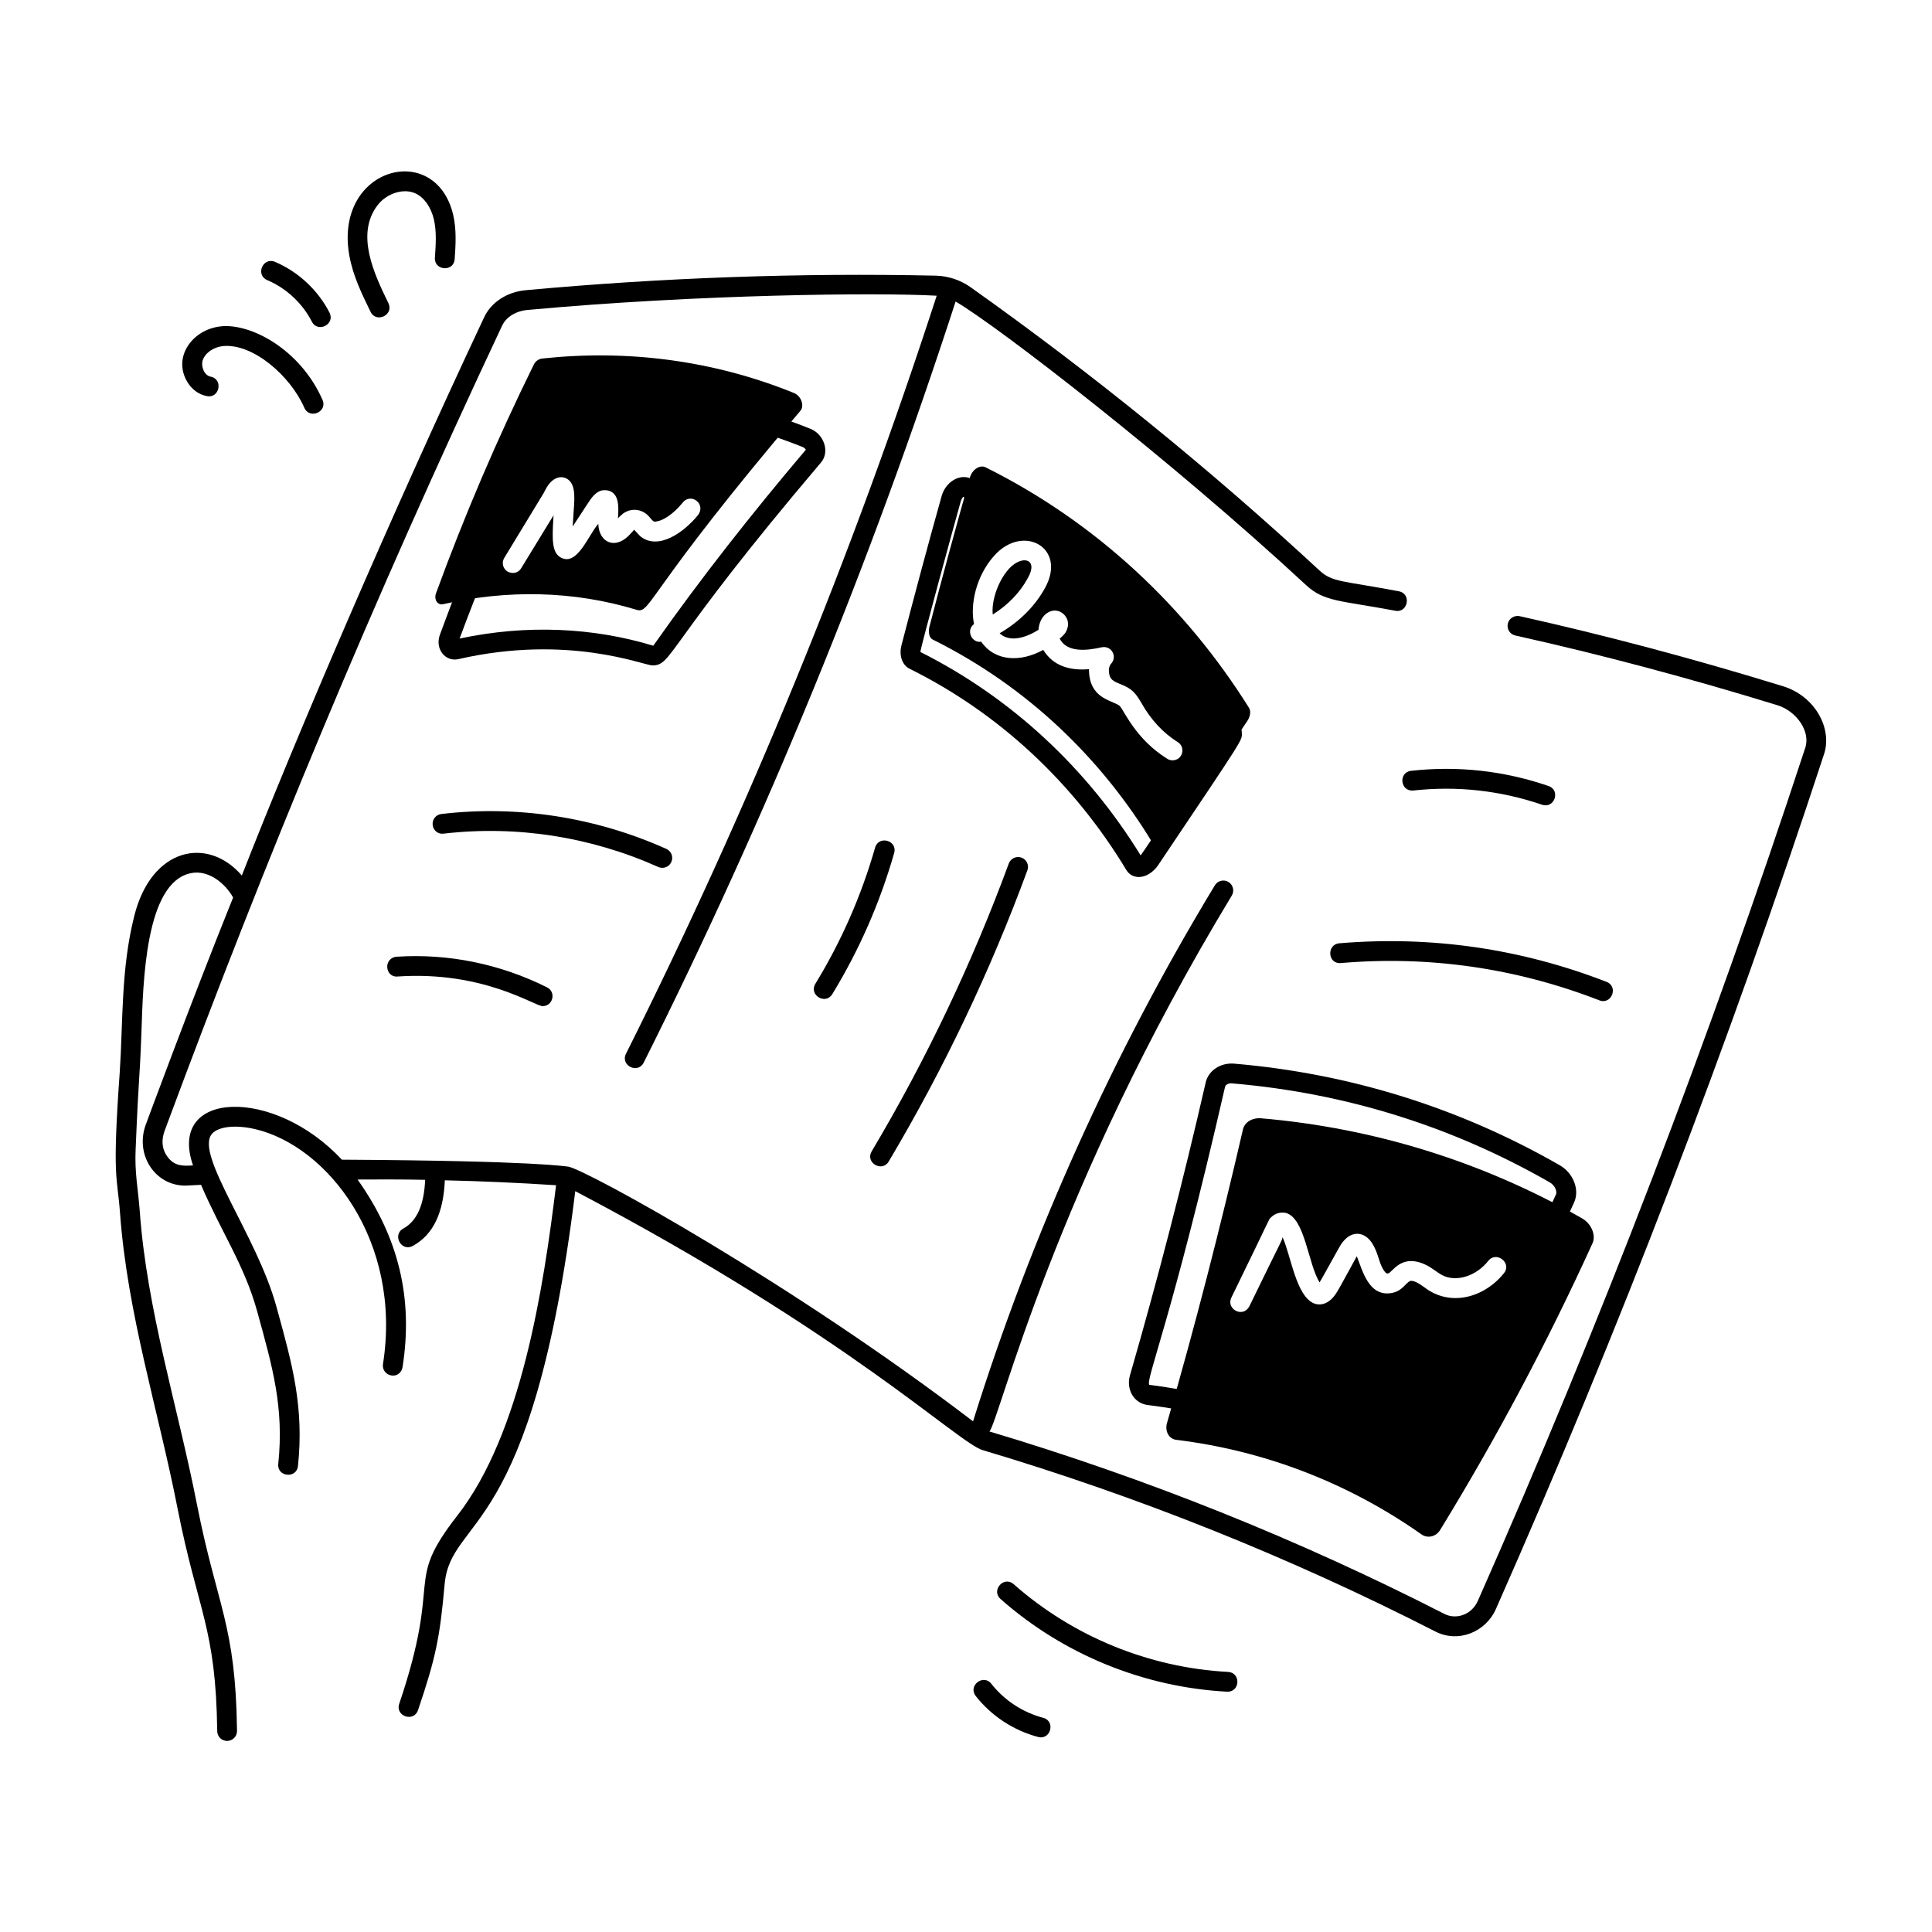 <svg width="65" height="65" viewBox="0 0 65 65" fill="none" xmlns="http://www.w3.org/2000/svg">
<path d="M33.402 20.674C33.353 20.331 33.509 19.63 33.944 19.136C34.409 18.642 34.95 18.814 34.575 19.456C34.317 19.936 33.899 20.363 33.402 20.674Z" fill="black"/>
<path d="M42.014 23.802C39.908 20.442 36.921 17.598 33.161 15.723C32.965 15.625 32.699 15.802 32.628 16.078C32.157 17.74 31.703 19.411 31.268 21.091C31.223 21.287 31.268 21.465 31.383 21.518C34.583 23.109 37.081 25.545 38.806 28.407C38.894 28.558 39.143 28.469 39.312 28.229C40.192 26.905 41.081 25.571 41.97 24.247C42.068 24.096 42.094 23.918 42.014 23.802ZM39.445 25.58C39.383 25.58 39.321 25.562 39.268 25.527C38.168 24.84 37.811 23.867 37.659 23.74C37.388 23.546 36.637 23.503 36.637 22.514C35.998 22.567 35.434 22.41 35.099 21.865C34.343 22.281 33.483 22.264 33.01 21.589C32.702 21.647 32.485 21.213 32.77 20.994C32.636 20.354 32.827 19.395 33.445 18.7C34.416 17.605 35.906 18.422 35.161 19.776C34.823 20.398 34.281 20.931 33.632 21.305L33.659 21.331C34.01 21.627 34.553 21.434 34.939 21.189C34.972 20.727 35.31 20.472 35.605 20.558C35.84 20.63 36.009 20.896 35.899 21.171C35.854 21.323 35.721 21.42 35.668 21.474C35.659 21.474 35.659 21.482 35.65 21.482C35.89 21.962 36.557 21.893 37.072 21.776C37.388 21.717 37.594 22.076 37.392 22.318C37.321 22.398 37.294 22.505 37.312 22.629C37.333 22.875 37.49 22.927 37.659 23.002C38.093 23.166 38.196 23.309 38.397 23.642C38.725 24.229 39.143 24.665 39.623 24.967C39.901 25.137 39.794 25.58 39.445 25.58Z" fill="black"/>
<path d="M53.231 40.993C49.862 39.065 46.182 37.945 42.431 37.624C42.129 37.598 41.871 37.758 41.818 37.998C41.053 41.313 40.209 44.602 39.266 47.864C39.178 48.149 39.329 48.416 39.578 48.442C42.475 48.798 45.302 49.847 47.826 51.624C48.031 51.767 48.315 51.705 48.458 51.465C50.342 48.389 52.057 45.171 53.578 41.829C53.702 41.562 53.542 41.171 53.231 40.993ZM50.6 42.833C49.954 43.643 48.803 43.994 47.915 43.305C47.826 43.245 47.578 43.053 47.435 43.1C47.275 43.181 47.185 43.429 46.831 43.5C46.048 43.646 45.839 42.739 45.648 42.264C45.602 42.358 45.111 43.242 45.062 43.331C44.982 43.465 44.875 43.678 44.671 43.802C44.529 43.891 44.369 43.909 44.218 43.856C43.603 43.618 43.428 42.226 43.151 41.624C43.096 41.818 43.242 41.462 42.031 43.953C41.816 44.353 41.245 44.044 41.426 43.66C42.877 40.688 42.67 41.056 42.751 40.967C42.946 40.771 43.151 40.789 43.258 40.807C43.907 40.977 44.007 42.523 44.395 43.145C44.536 42.911 44.623 42.741 45.044 41.989C45.395 41.332 45.921 41.411 46.182 41.856C46.349 42.129 46.39 42.422 46.493 42.629C46.555 42.753 46.635 42.869 46.697 42.842C46.833 42.842 47.128 42.145 47.977 42.558C48.149 42.637 48.355 42.808 48.493 42.887C48.964 43.153 49.657 42.949 50.075 42.416C50.349 42.079 50.874 42.496 50.6 42.833Z" fill="black"/>
<path d="M26.698 13.216C23.969 12.113 21.089 11.758 18.263 12.06C18.129 12.069 18.023 12.149 17.969 12.247C16.725 14.771 15.623 17.349 14.672 19.953C14.591 20.167 14.716 20.371 14.912 20.327C17.045 19.838 19.285 19.864 21.436 20.522C21.899 20.638 21.765 19.9 26.929 13.82C27.072 13.651 26.956 13.313 26.698 13.216ZM23.489 17.322C23.006 17.921 22.151 18.518 21.552 18.051C21.52 18.025 21.349 17.83 21.329 17.82C21.32 17.847 21.276 17.891 21.232 17.936C20.735 18.523 20.151 18.276 20.129 17.625C19.801 17.987 19.427 19.054 18.876 18.762C18.565 18.602 18.574 18.149 18.618 17.429C18.618 17.393 18.618 17.358 18.627 17.331L17.534 19.118C17.451 19.26 17.27 19.328 17.081 19.233C16.92 19.136 16.867 18.931 16.965 18.771L18.289 16.593C18.369 16.433 18.432 16.327 18.503 16.247C18.725 16.007 18.929 16.042 19.036 16.087C19.365 16.238 19.338 16.7 19.303 17.153C19.275 17.606 19.273 17.651 19.267 17.713L19.774 16.94C19.889 16.762 20.014 16.584 20.201 16.513C20.298 16.478 20.476 16.487 20.556 16.54C20.816 16.67 20.814 17.047 20.796 17.34C20.796 17.376 20.796 17.402 20.787 17.438C20.849 17.376 20.912 17.322 20.974 17.269C21.196 17.118 21.471 17.109 21.703 17.26C21.911 17.406 21.943 17.589 22.076 17.545C22.28 17.527 22.636 17.322 22.974 16.904C23.089 16.753 23.303 16.736 23.436 16.851C23.587 16.967 23.605 17.171 23.489 17.322Z" fill="black"/>
<path d="M60.005 23.093C56.999 22.167 54.012 21.372 51.126 20.73C50.946 20.694 50.768 20.805 50.728 20.984C50.689 21.164 50.802 21.342 50.982 21.381C53.85 22.019 56.82 22.809 59.807 23.729C60.438 23.928 60.918 24.601 60.737 25.156C57.542 34.9 53.838 44.553 49.725 53.849C49.518 54.329 48.992 54.502 48.592 54.297C43.704 51.797 38.557 49.733 33.29 48.161C33.644 47.707 35.464 40.002 41.442 30.131C41.538 29.974 41.487 29.768 41.33 29.673C41.174 29.578 40.968 29.628 40.873 29.785C37.449 35.437 34.713 41.505 32.737 47.819C26.63 43.156 19.771 39.38 19.124 39.251C19.03 39.247 18.131 39.054 11.5 39.016C9.228 36.565 5.612 36.662 6.494 39.209C6.175 39.228 5.881 39.248 5.639 38.924C5.285 38.453 5.588 37.958 5.604 37.868C8.916 28.951 12.499 20.3 16.893 10.957C17.03 10.665 17.358 10.461 17.751 10.428C23.478 9.901 29.544 9.837 31.514 9.949C28.681 18.675 25.165 27.254 21.061 35.451C20.863 35.846 21.459 36.144 21.657 35.75C25.778 27.521 29.307 18.907 32.15 10.145C33.542 10.953 39.381 15.459 43.939 19.683C44.554 20.253 45.086 20.198 46.939 20.547C47.365 20.637 47.501 19.975 47.062 19.893C45.155 19.532 44.826 19.595 44.392 19.193C40.716 15.788 36.764 12.579 32.643 9.655C32.31 9.42 31.897 9.284 31.479 9.274C26.913 9.176 22.273 9.342 17.692 9.763C17.064 9.818 16.527 10.166 16.289 10.674C13.111 17.433 9.94 24.845 8.136 29.456C6.986 28.125 5.095 28.51 4.518 30.814C4.064 32.608 4.143 34.378 4.028 36.081C3.769 39.693 3.946 39.566 4.037 40.795C4.28 44.188 5.329 47.457 5.971 50.737C6.658 54.225 7.264 54.746 7.308 58.243C7.31 58.425 7.459 58.572 7.641 58.572H7.645C7.829 58.569 7.977 58.418 7.974 58.234C7.929 54.638 7.308 54.075 6.625 50.609C5.985 47.341 4.938 44.062 4.702 40.746C4.645 39.989 4.525 39.45 4.564 38.656C4.675 35.955 4.691 36.552 4.759 34.71C4.817 33.101 4.872 29.677 6.43 29.375C7.002 29.261 7.565 29.699 7.843 30.196C6.397 33.785 4.941 37.742 4.9 37.849C4.541 38.852 5.215 39.889 6.234 39.889C6.251 39.889 6.533 39.873 6.764 39.863C7.444 41.45 8.225 42.564 8.653 44.122C9.168 45.991 9.561 47.346 9.362 49.252C9.316 49.692 9.979 49.757 10.025 49.322C10.232 47.341 9.834 45.901 9.332 44.078L9.295 43.946C8.644 41.568 6.534 38.823 7.133 38.145C7.35 37.899 7.918 37.836 8.571 37.985C11.01 38.546 13.538 41.751 12.885 45.893C12.856 46.075 12.98 46.245 13.162 46.274C13.353 46.313 13.514 46.178 13.543 45.997C13.907 43.689 13.414 41.631 12.03 39.684C13.692 39.674 14.101 39.692 14.304 39.694C14.267 40.528 14.034 41.078 13.57 41.332C13.184 41.544 13.502 42.13 13.889 41.917C14.578 41.54 14.92 40.802 14.966 39.71C16.198 39.739 17.448 39.793 18.708 39.876C18.283 43.359 17.536 48.227 15.391 50.984C13.562 53.332 14.912 52.945 13.432 57.322C13.29 57.741 13.923 57.954 14.064 57.536C14.656 55.786 14.798 55.113 14.959 53.3C15.172 50.974 17.908 51.847 19.354 40.075C28.569 44.922 32.236 48.552 33.065 48.789C38.303 50.349 43.425 52.402 48.288 54.889C49.067 55.291 49.997 54.906 50.336 54.115C54.456 44.802 58.169 35.129 61.371 25.363C61.647 24.512 61.075 23.432 60.005 23.093Z" fill="black"/>
<path d="M15.425 22.175C19.131 21.328 21.656 22.387 21.951 22.387C22.634 22.387 22.373 21.742 27.623 15.559C27.928 15.198 27.719 14.606 27.265 14.426C24.55 13.33 21.655 12.939 18.668 13.249C18.424 13.275 18.21 13.421 18.113 13.624C16.871 16.138 15.756 18.74 14.798 21.36C14.627 21.841 14.99 22.276 15.425 22.175ZM18.737 13.913C21.619 13.607 24.404 13.991 27.017 15.045C27.073 15.066 27.103 15.127 27.115 15.127C25.319 17.244 23.567 19.466 21.979 21.725C19.973 21.114 17.722 21.001 15.463 21.484C16.675 18.183 18.629 13.924 18.737 13.913ZM40.564 36.42C39.813 39.701 38.957 43.015 38.017 46.27C37.88 46.748 38.152 47.213 38.609 47.27C41.551 47.631 44.276 48.681 46.709 50.394C46.709 50.394 46.71 50.395 46.711 50.395C47.066 50.641 47.565 50.541 47.817 50.131C49.708 47.045 51.436 43.792 52.956 40.462C53.155 40.032 52.936 39.465 52.471 39.201C49.103 37.269 45.423 36.12 41.532 35.786C41.063 35.743 40.654 36.02 40.564 36.42ZM41.475 36.451C45.268 36.776 48.856 37.895 52.14 39.78C52.322 39.883 52.392 40.092 52.35 40.184C50.84 43.491 49.124 46.72 47.249 49.782C47.214 49.839 47.148 49.885 47.092 49.848C44.569 48.072 41.742 46.982 38.665 46.591C38.541 46.405 39.424 44.394 41.215 36.568C41.228 36.502 41.33 36.427 41.475 36.451ZM22.282 29.197C22.41 29.197 22.531 29.125 22.586 29C22.662 28.832 22.586 28.635 22.419 28.56C20.034 27.492 17.413 27.085 14.849 27.386C14.666 27.407 14.535 27.572 14.557 27.755C14.577 27.937 14.735 28.074 14.925 28.047C17.377 27.762 19.872 28.151 22.146 29.168C22.19 29.188 22.236 29.197 22.282 29.197ZM13.339 32.188C13.155 32.2 13.016 32.358 13.028 32.542C13.04 32.725 13.174 32.877 13.382 32.853C16.269 32.66 17.983 33.85 18.256 33.85C18.606 33.85 18.719 33.376 18.405 33.219C16.832 32.431 15.082 32.073 13.339 32.188ZM52.097 26.444C50.602 25.931 49.045 25.759 47.476 25.933C47.043 25.98 47.103 26.635 47.549 26.596C49.022 26.434 50.479 26.596 51.882 27.074C52.3 27.217 52.514 26.585 52.097 26.444ZM54.05 33.033C51.162 31.912 48.142 31.478 45.058 31.736C44.631 31.773 44.659 32.442 45.116 32.401C48.086 32.147 51.015 32.57 53.808 33.655C54.218 33.815 54.462 33.194 54.05 33.033ZM37.901 29.281C37.989 29.421 38.137 29.503 38.307 29.506C38.31 29.506 38.313 29.506 38.315 29.506C38.551 29.506 38.801 29.351 38.971 29.098C41.977 24.62 41.779 24.932 41.779 24.642C41.779 24.201 41.112 24.201 41.112 24.642C41.112 24.725 38.433 28.718 38.376 28.779C36.557 25.822 34.003 23.461 30.965 21.935C30.973 21.778 32.109 17.627 32.326 16.859C32.351 16.771 32.414 16.722 32.391 16.71C34.921 17.966 37.156 19.697 39.034 21.856C39.323 22.189 39.827 21.752 39.538 21.419C37.602 19.193 35.297 17.408 32.695 16.116C32.537 16.034 32.352 16.028 32.171 16.104C31.945 16.2 31.759 16.418 31.684 16.676C31.214 18.348 30.768 20.022 30.334 21.691C30.235 22.049 30.354 22.386 30.613 22.505C33.608 23.993 36.127 26.335 37.901 29.281ZM29.442 28.517C28.982 30.127 28.306 31.669 27.432 33.098C27.204 33.475 27.771 33.822 28.002 33.446C28.906 31.965 29.607 30.368 30.083 28.699C30.204 28.274 29.562 28.095 29.442 28.517ZM29.899 39.078C31.747 35.973 33.317 32.676 34.565 29.282C34.63 29.109 34.541 28.917 34.368 28.854C34.195 28.791 34.004 28.878 33.94 29.051C32.705 32.407 31.153 35.666 29.326 38.737C29.102 39.116 29.676 39.453 29.899 39.078ZM7.496 11.644C8.501 11.544 9.763 12.633 10.239 13.719C10.418 14.122 11.027 13.856 10.85 13.452C10.102 11.75 8.428 10.865 7.42 10.981C6.471 11.088 5.805 12.01 6.299 12.845C6.452 13.104 6.688 13.275 6.96 13.326C7.387 13.415 7.522 12.754 7.083 12.671C6.878 12.633 6.752 12.334 6.82 12.122C6.9 11.876 7.178 11.68 7.496 11.644ZM11.085 10.517C10.7 9.762 10.03 9.139 9.251 8.809C8.841 8.64 8.587 9.252 8.991 9.424C9.629 9.694 10.176 10.203 10.492 10.821C10.692 11.212 11.286 10.912 11.085 10.517ZM15.297 8.716C15.329 8.255 15.365 7.732 15.246 7.225C14.652 4.708 11.209 5.628 11.756 8.614C11.881 9.294 12.18 9.903 12.468 10.492C12.662 10.885 13.261 10.595 13.067 10.198C12.572 9.188 11.969 7.883 12.693 6.917C13.003 6.501 13.583 6.319 13.984 6.51C14.272 6.646 14.501 6.971 14.597 7.378C14.693 7.787 14.662 8.236 14.632 8.671C14.601 9.107 15.268 9.16 15.297 8.716ZM41.3 56.916C41.728 56.916 41.748 56.273 41.318 56.25C38.661 56.108 36.099 55.06 34.104 53.298C33.772 53.007 33.334 53.506 33.663 53.798C35.769 55.658 38.476 56.766 41.283 56.915C41.289 56.916 41.294 56.916 41.3 56.916ZM32.829 57.063C33.356 57.732 34.101 58.221 34.925 58.438C35.349 58.553 35.523 57.906 35.096 57.794C34.41 57.612 33.791 57.207 33.353 56.65C33.081 56.304 32.556 56.715 32.829 57.063Z" fill="black"/>
</svg>
